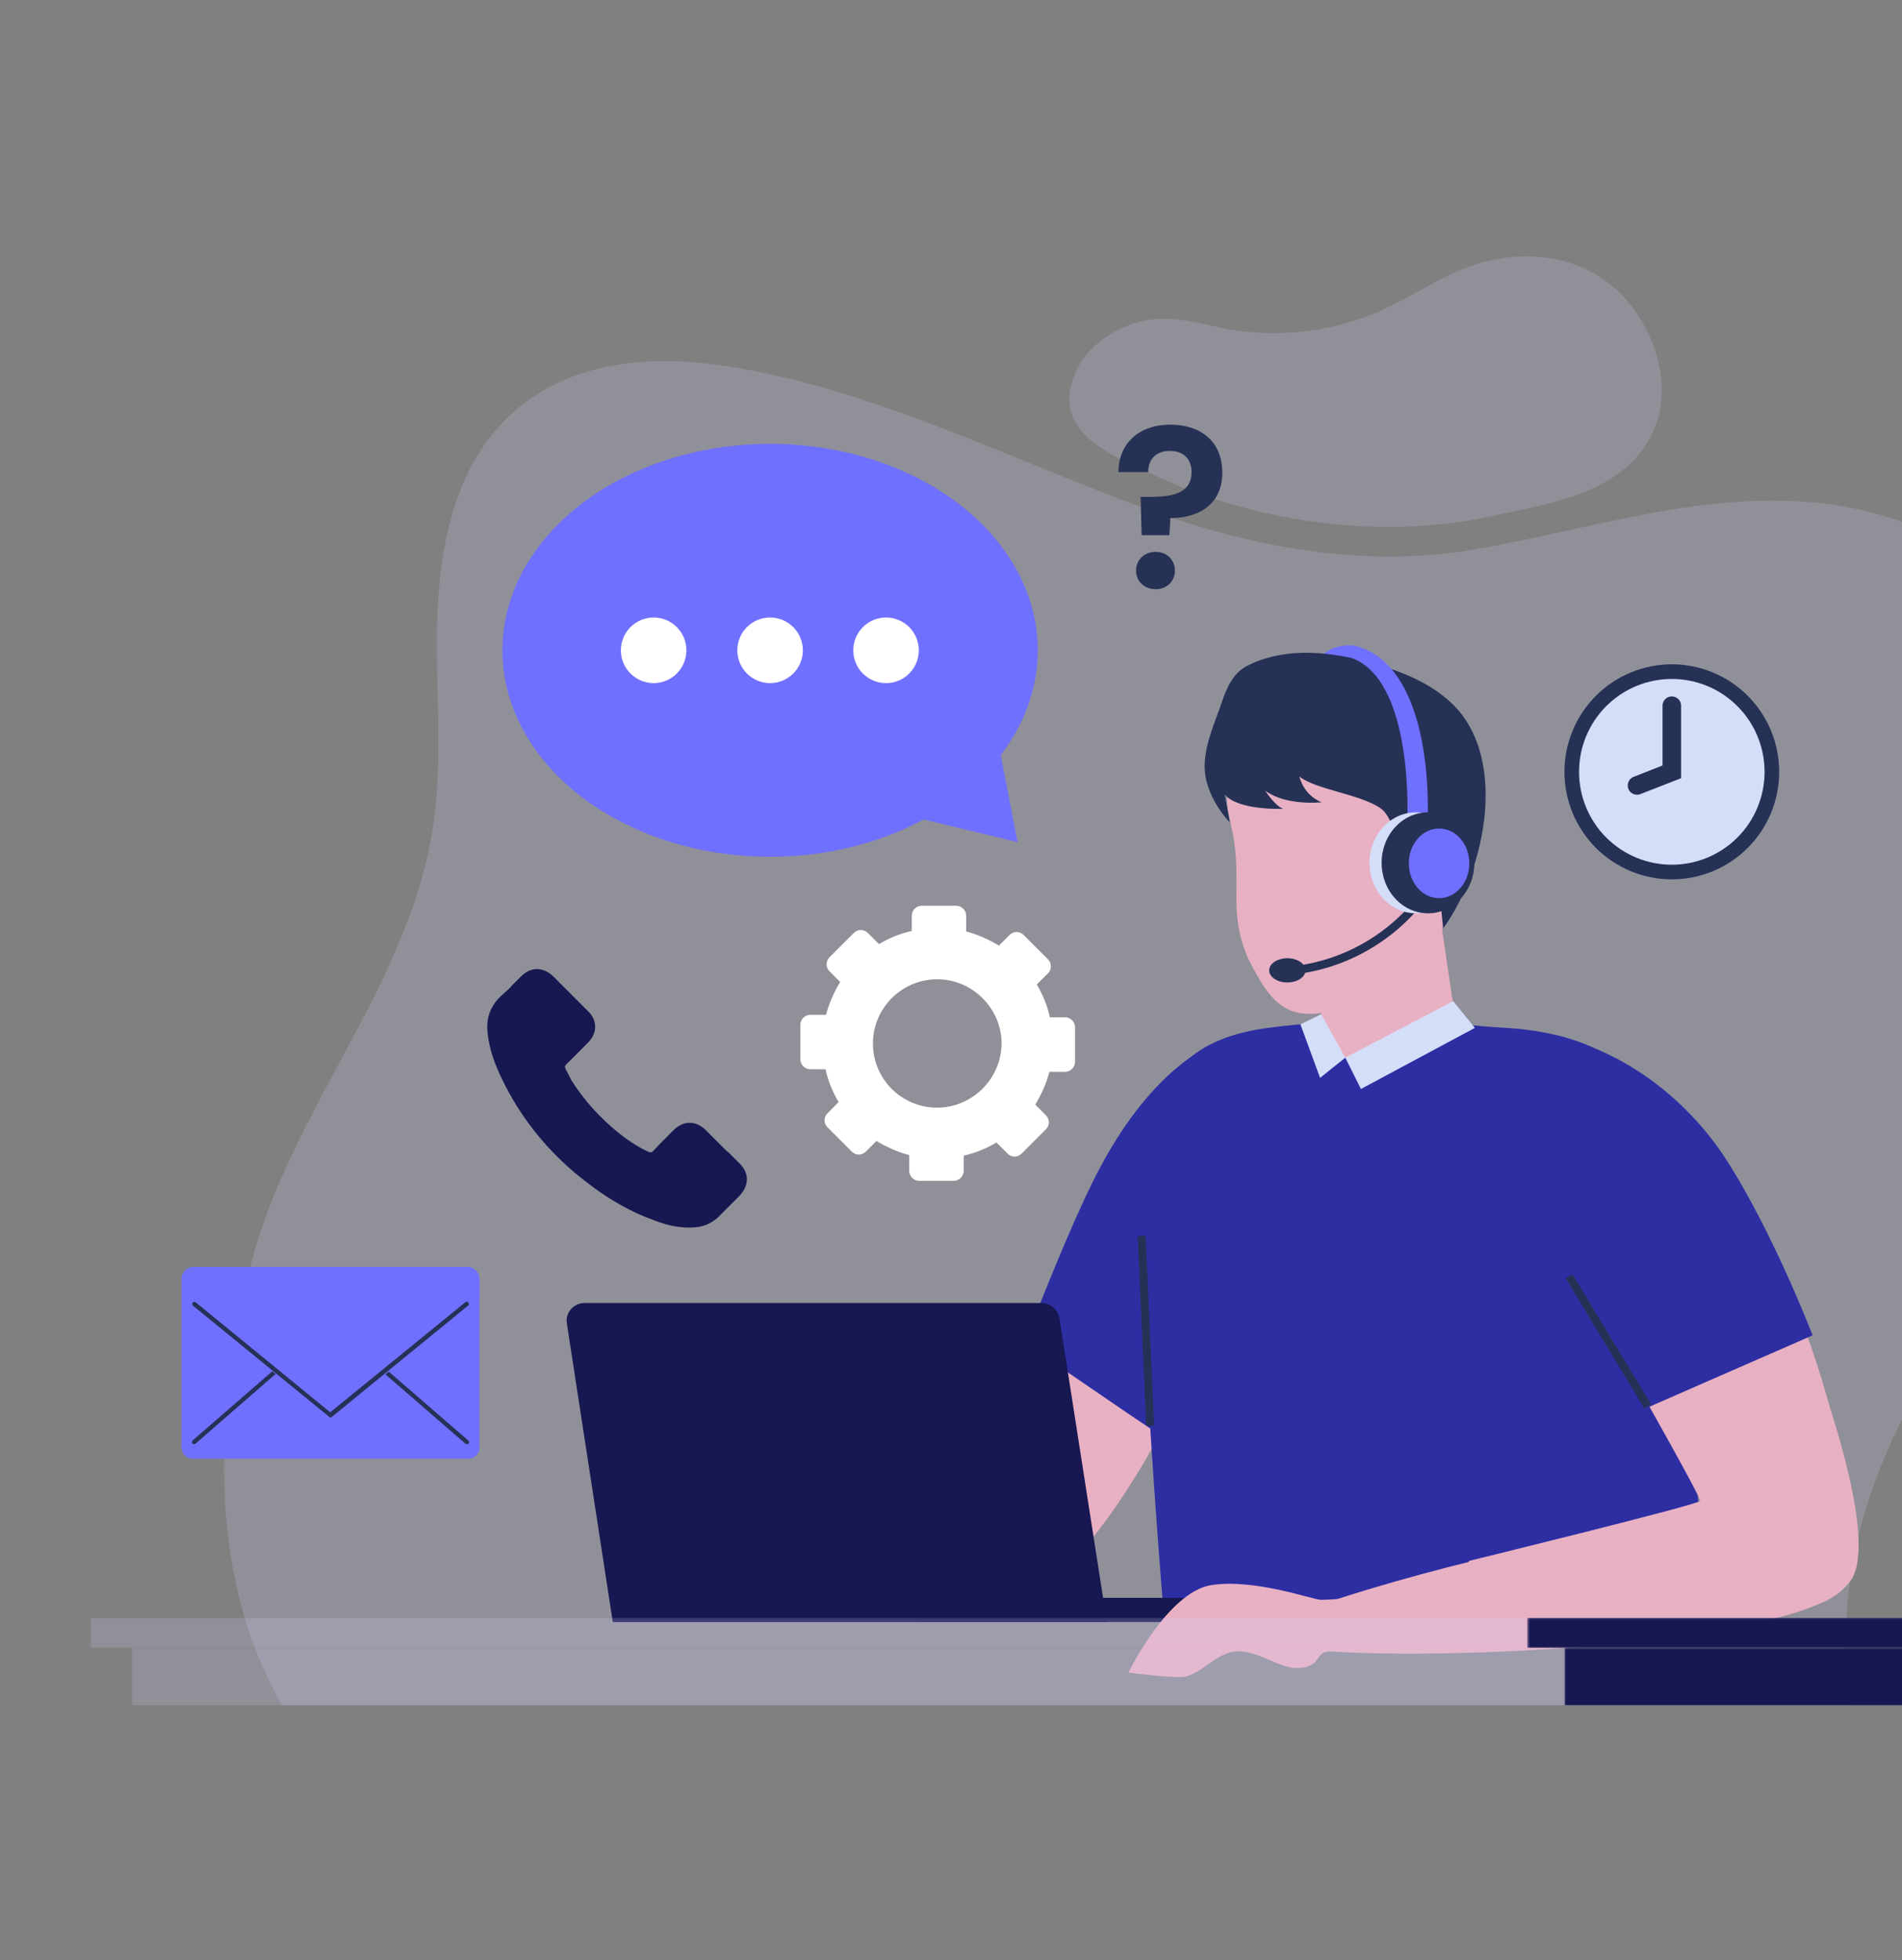 <svg width="524" height="540" viewBox="0 0 524 540" fill="none" xmlns="http://www.w3.org/2000/svg">
<rect x="0" y="0" width="524" height="540" fill="#808080" stroke="none"/>
<mask id="mask0_4931_117174" style="mask-type:luminance" maskUnits="userSpaceOnUse" x="61" y="98" width="530" height="373">
<path d="M61.215 98.836H590.221V470.103H61.215V98.836Z" fill="white"/>
</mask>
<g mask="url(#mask0_4931_117174)">
<path d="M67.436 445.721C68.27 448.503 69.103 451.285 70.214 453.928C72.297 459.35 74.799 464.636 77.715 469.78H509.105C508.967 464.355 508.687 459.072 508.548 453.928V453.648C508.548 451.008 508.548 448.365 508.687 445.721C510.077 419.858 519.52 396.772 533.27 374.525C553.41 341.982 580.633 310.974 587.3 272.175C596.742 216.55 575.215 157.312 516.603 141.46C479.381 131.307 441.882 145.354 405.494 151.472C375.631 156.477 345.076 150.775 317.023 140.625C311.881 138.817 306.743 136.87 301.605 134.785C267.577 121.434 233.825 105.581 198.132 100.576C172.577 96.959 148.966 101.965 134.659 120.879C131.047 125.605 128.13 131.029 125.909 137.566C125.494 138.678 125.075 139.79 124.798 140.902C122.02 150.221 120.909 159.675 120.494 169.271C119.799 188.462 122.158 208.208 119.383 227.12C117.02 243.391 111.048 258.27 103.966 272.733C91.603 297.762 75.909 321.54 68.965 348.796C67.021 356.584 65.353 364.649 64.104 372.855C60.492 397.053 60.492 422.501 67.436 445.721Z" fill="#D6D6FF" fill-opacity="0.2"/>
</g>
<path d="M347.992 141.179C368.686 145.907 390.494 146.604 411.049 142.152C426.325 138.816 446.047 136.173 454.52 120.74C460.911 109.197 457.298 94.596 449.659 84.584C440.355 72.206 425.214 68.451 410.354 71.79C397.992 74.569 388.408 82.776 376.744 87.085C364.52 91.675 351.185 92.926 338.408 90.702C332.297 89.59 326.187 87.643 320.077 87.781C310.074 88.059 299.66 94.038 295.909 103.495C289.799 119.209 306.327 125.465 317.714 130.751C327.159 135.2 337.436 138.677 347.992 141.179Z" fill="#D6D6FF" fill-opacity="0.2"/>
<path d="M293.407 280.239H289.241C288.546 277.041 287.297 273.982 285.629 271.201L288.688 268.142C289.798 267.03 289.798 265.36 288.688 264.248L282.02 257.573C280.91 256.46 279.242 256.46 278.131 257.573L275.215 260.493C272.436 258.823 269.381 257.434 266.188 256.599V252.29C266.188 250.758 264.935 249.508 263.409 249.508H253.964C252.435 249.508 251.185 250.758 251.185 252.29V256.46C247.992 257.157 244.937 258.407 242.158 260.077L239.103 257.018C237.993 255.906 236.325 255.906 235.214 257.018L228.547 263.69C227.436 264.806 227.436 266.472 228.547 267.584L231.464 270.504C229.796 273.286 228.409 276.345 227.575 279.546H223.27C221.741 279.546 220.492 280.797 220.492 282.324V291.782C220.492 293.313 221.741 294.563 223.27 294.563H227.436C228.132 297.761 229.381 300.82 231.048 303.601L227.993 306.66C226.879 307.772 226.879 309.442 227.993 310.554L234.657 317.23C235.768 318.342 237.436 318.342 238.546 317.23L241.463 314.309C244.241 315.979 247.296 317.368 250.49 318.203V322.513C250.49 324.044 251.742 325.294 253.268 325.294H262.714C264.243 325.294 265.492 324.044 265.492 322.513V318.342C268.686 317.649 271.741 316.395 274.519 314.728L277.574 317.787C278.685 318.899 280.353 318.899 281.463 317.787L288.131 311.112C289.241 310 289.241 308.33 288.131 307.218L285.214 304.298C286.882 301.516 288.269 298.457 289.103 295.26H293.407C294.936 295.26 296.186 294.006 296.186 292.478V283.021C296.186 281.493 294.936 280.239 293.407 280.239ZM258.13 305.133C248.407 305.133 240.491 297.206 240.491 287.472C240.491 277.319 249.103 269.115 259.382 269.811C268.132 270.366 275.353 277.599 275.907 286.36C276.464 296.51 268.271 305.133 258.13 305.133Z" fill="white"/>
<path d="M331.464 293.59C303.964 294.702 254.798 436.125 273.963 438.768C299.798 456.847 376.048 300.82 331.464 293.59Z" fill="#E8B1C3"/>
<path d="M333.546 288.027L333.269 322.794L332.715 391.351C332.715 391.351 332.158 392.186 331.186 393.852C330.909 394.271 330.629 394.687 330.352 395.106C329.518 396.495 328.408 398.303 327.159 400.389L311.603 389.958L282.297 369.935C289.798 350.466 297.714 331.555 303.268 321.263C317.851 294.007 333.546 288.027 333.546 288.027Z" fill="#2E2EA3"/>
<path d="M402.712 292.617L380.074 309.581L363.961 295.26V273.567L396.183 248.258L396.74 252.152L398.408 263.691L402.712 292.617Z" fill="#E8B1C3"/>
<path d="M397.3 256.183C388.55 273.705 368.133 282.324 364.105 283.578V278.988L394.103 252.289C394.103 252.289 395.214 252.15 396.882 252.15L397.3 256.183Z" fill="#E8B1C3"/>
<path d="M398.962 252.845C398.962 252.845 392.99 266.196 379.102 273.01C372.573 276.207 365.214 280.52 357.713 278.989C351.046 277.738 347.575 271.063 344.658 265.638C341.88 260.355 340.631 254.237 340.631 248.258C340.631 241.721 340.908 235.465 339.52 229.066C338.406 224.06 336.742 217.662 339.797 213.075C343.686 206.958 374.103 199.447 374.103 199.447L392.018 209.32L405.491 218.22L398.962 252.845Z" fill="#E8B1C3"/>
<path d="M373.546 177.893C373.546 177.893 367.435 176.781 363.547 181.229C359.796 185.542 371.186 184.846 371.324 184.569C371.463 184.288 373.546 177.893 373.546 177.893Z" fill="#7070FF"/>
<path d="M357.99 213.908C357.99 213.908 358.962 218.914 364.103 221C364.103 221 354.381 222.112 348.547 217.802C348.547 217.802 351.326 222.112 353.547 222.808C353.547 222.808 341.323 223.362 337.434 218.914L338.825 226.563C338.825 226.563 331.742 219.468 331.881 210.849C332.019 204.728 334.659 199.168 336.6 193.466C337.853 189.711 339.659 185.54 343.268 183.593C352.99 178.445 364.796 179.28 375.213 181.923C383.407 184.009 392.018 186.929 398.547 192.493C416.186 207.094 409.38 239.634 397.575 255.763C397.575 255.763 396.046 240.884 395.907 236.297C395.63 231.707 391.603 230.595 391.603 232.681C391.603 234.766 391.323 245.613 389.102 245.474C386.742 245.336 385.908 226.563 380.351 222.669C374.798 218.775 362.436 217.522 357.99 213.908Z" fill="#263156"/>
<path d="M471.183 446.974H320.766C317.015 399.972 311.877 326.825 316.043 311.666C320.766 294.286 330.073 287.052 344.376 283.994C348.684 283.02 358.822 282.047 364.101 281.631C368.544 305.548 401.462 282.047 401.462 282.047C401.462 282.047 409.378 282.881 415.073 283.159C428.405 283.994 451.323 288.306 456.046 308.191C458.267 317.787 460.907 342.816 463.682 371.046C465.212 387.036 466.879 404.004 468.544 419.995C469.377 429.729 470.211 438.767 471.183 446.974Z" fill="#2E2EA3"/>
<path d="M363.961 279.406L370.629 291.365L363.684 296.925L358.27 282.185" fill="#D4DEF9"/>
<path d="M370.629 291.366L400.353 275.791L406.325 283.159L374.936 299.988L370.629 291.366Z" fill="#D4DEF9"/>
<path d="M436.88 299.431C418.407 320.012 485.769 453.647 501.048 441.689C532.018 435.571 472.991 272.314 436.88 299.431Z" fill="#E8B1C3"/>
<path d="M497.016 367.568C497.016 367.568 519.239 423.332 509.655 435.709C500.075 448.087 408.545 455.178 408.545 455.178L404.656 430.007C404.656 430.007 468.267 414.432 468.406 413.459C468.544 412.485 452.988 384.952 452.988 384.952L497.016 367.568Z" fill="#E8B1C3"/>
<path d="M511.463 429.452C511.463 433.9 508.685 437.794 504.796 440.018C474.936 457.262 342.714 459.348 346.465 450.171C346.323 443.08 511.882 396.355 511.463 429.452Z" fill="#E8B1C3"/>
<path d="M452.017 388.567C442.575 371.323 430.77 348.656 427.715 337.533C427.715 337.533 407.017 295.12 422.435 288.026C424.518 287.052 428.825 285.524 430.908 286.079C446.602 289.834 462.992 301.238 474.102 317.229C481.465 327.937 491.326 347.406 499.381 367.848L452.017 388.567Z" fill="#2E2EA3"/>
<path d="M359.1 446.832H253.129V440.16H352.575C356.187 440.16 359.1 443.08 359.1 446.832Z" fill="#171752"/>
<path d="M168.822 446.833H304.933L291.878 363.12C291.46 360.758 289.377 358.949 287.017 358.949H161.044C157.989 358.949 155.629 361.731 156.182 364.651L168.822 446.833Z" fill="#171752"/>
<path d="M310.906 460.742C311.186 460.045 321.739 438.768 333.545 436.683C345.492 434.736 361.74 440.715 363.961 440.715C366.186 440.715 371.185 440.299 371.185 440.299L374.656 454.343C374.656 454.343 365.352 454.205 363.961 455.733C362.574 457.264 362.158 459.488 357.159 459.488C352.156 459.488 347.156 454.901 341.046 454.901C334.936 454.901 330.628 461.992 325.213 461.992C319.933 461.992 310.906 460.742 310.906 460.742Z" fill="#E8B1C3"/>
<path d="M393.268 226.423L387.714 226.284C388.13 214.187 386.742 186.376 372.297 181.229L373.408 177.893C395.354 183.733 393.409 224.476 393.268 226.423Z" fill="#7070FF"/>
<path d="M391.883 247.004C391.883 247.004 380.354 264.526 356.328 267.308" stroke="#263156" stroke-width="2.285" stroke-miterlimit="10"/>
<path d="M359.656 267.307C359.656 267.528 359.623 267.742 359.56 267.957C359.494 268.175 359.402 268.383 359.277 268.584C359.148 268.788 358.996 268.98 358.812 269.161C358.631 269.343 358.423 269.511 358.192 269.666C357.958 269.821 357.708 269.96 357.434 270.082C357.161 270.204 356.874 270.306 356.571 270.392C356.264 270.475 355.954 270.537 355.631 270.58C355.308 270.623 354.985 270.646 354.656 270.646C354.326 270.646 354.003 270.623 353.68 270.58C353.357 270.537 353.044 270.475 352.741 270.392C352.438 270.306 352.151 270.204 351.878 270.082C351.604 269.96 351.354 269.821 351.12 269.666C350.889 269.511 350.681 269.343 350.5 269.161C350.315 268.98 350.16 268.788 350.035 268.584C349.91 268.383 349.814 268.175 349.752 267.957C349.689 267.742 349.656 267.528 349.656 267.307C349.656 267.089 349.689 266.871 349.752 266.657C349.814 266.442 349.91 266.231 350.035 266.03C350.16 265.828 350.315 265.634 350.5 265.452C350.681 265.271 350.889 265.103 351.12 264.947C351.354 264.792 351.604 264.654 351.878 264.532C352.151 264.41 352.438 264.307 352.741 264.225C353.044 264.139 353.357 264.076 353.68 264.033C354.003 263.991 354.326 263.971 354.656 263.971C354.985 263.971 355.308 263.991 355.631 264.033C355.954 264.076 356.264 264.139 356.571 264.225C356.874 264.307 357.161 264.41 357.434 264.532C357.708 264.654 357.958 264.792 358.192 264.947C358.423 265.103 358.631 265.271 358.812 265.452C358.996 265.634 359.148 265.828 359.277 266.03C359.402 266.231 359.494 266.442 359.56 266.657C359.623 266.871 359.656 267.089 359.656 267.307Z" fill="#263156"/>
<path d="M402.852 237.687C402.852 238.601 402.77 239.505 402.608 240.399C402.443 241.293 402.2 242.164 401.88 243.009C401.56 243.851 401.165 244.652 400.7 245.411C400.232 246.17 399.705 246.873 399.111 247.52C398.518 248.163 397.872 248.741 397.174 249.249C396.475 249.757 395.74 250.183 394.965 250.533C394.191 250.883 393.39 251.146 392.569 251.325C391.745 251.503 390.915 251.592 390.074 251.592C389.237 251.592 388.404 251.503 387.583 251.325C386.759 251.146 385.961 250.883 385.184 250.533C384.409 250.183 383.674 249.757 382.975 249.249C382.277 248.741 381.634 248.163 381.041 247.52C380.448 246.873 379.917 246.17 379.449 245.411C378.984 244.652 378.592 243.851 378.269 243.009C377.949 242.164 377.706 241.293 377.544 240.399C377.379 239.505 377.297 238.601 377.297 237.687C377.297 236.773 377.379 235.868 377.544 234.974C377.706 234.077 377.949 233.209 378.269 232.364C378.592 231.523 378.984 230.721 379.449 229.962C379.917 229.203 380.448 228.5 381.041 227.853C381.634 227.206 382.277 226.632 382.975 226.124C383.674 225.616 384.409 225.187 385.184 224.84C385.961 224.491 386.759 224.227 387.583 224.049C388.404 223.87 389.237 223.781 390.074 223.781C390.915 223.781 391.745 223.87 392.569 224.049C393.39 224.227 394.191 224.491 394.965 224.837C395.74 225.187 396.475 225.616 397.174 226.124C397.872 226.632 398.518 227.206 399.111 227.853C399.705 228.5 400.232 229.203 400.7 229.962C401.165 230.721 401.56 231.523 401.88 232.364C402.2 233.209 402.443 234.077 402.608 234.974C402.77 235.868 402.852 236.773 402.852 237.687Z" fill="#D4DEF9"/>
<path d="M406.187 237.687C406.187 238.601 406.105 239.505 405.94 240.399C405.775 241.293 405.535 242.164 405.212 243.009C404.892 243.851 404.5 244.652 404.032 245.411C403.567 246.17 403.037 246.873 402.443 247.52C401.85 248.163 401.204 248.741 400.509 249.249C399.81 249.757 399.072 250.183 398.297 250.533C397.523 250.883 396.725 251.146 395.901 251.325C395.077 251.503 394.247 251.592 393.41 251.592C392.569 251.592 391.739 251.503 390.915 251.325C390.091 251.146 389.293 250.883 388.519 250.533C387.744 250.183 387.006 249.757 386.311 249.249C385.612 248.741 384.966 248.163 384.373 247.52C383.78 246.873 383.249 246.17 382.784 245.411C382.316 244.652 381.924 243.851 381.604 243.009C381.281 242.164 381.041 241.293 380.876 240.399C380.711 239.505 380.629 238.601 380.629 237.687C380.629 236.773 380.711 235.868 380.876 234.974C381.041 234.077 381.281 233.209 381.604 232.364C381.924 231.523 382.316 230.721 382.784 229.962C383.249 229.203 383.78 228.5 384.373 227.853C384.966 227.206 385.612 226.632 386.311 226.124C387.006 225.616 387.744 225.187 388.519 224.84C389.293 224.491 390.091 224.227 390.915 224.049C391.739 223.87 392.569 223.781 393.41 223.781C394.247 223.781 395.077 223.87 395.901 224.049C396.725 224.227 397.523 224.491 398.297 224.837C399.072 225.187 399.81 225.616 400.509 226.124C401.204 226.632 401.85 227.206 402.443 227.853C403.037 228.5 403.567 229.203 404.032 229.962C404.5 230.721 404.892 231.523 405.212 232.364C405.535 233.209 405.775 234.077 405.94 234.974C406.105 235.868 406.187 236.773 406.187 237.687Z" fill="#263156"/>
<path d="M404.795 237.826C404.795 238.457 404.743 239.08 404.637 239.697C404.529 240.318 404.37 240.915 404.163 241.499C403.952 242.08 403.695 242.634 403.391 243.159C403.088 243.68 402.742 244.165 402.357 244.611C401.968 245.056 401.549 245.455 401.091 245.805C400.636 246.155 400.158 246.449 399.651 246.693C399.147 246.934 398.626 247.115 398.089 247.237C397.551 247.359 397.011 247.422 396.464 247.422C395.917 247.422 395.373 247.359 394.836 247.237C394.302 247.115 393.778 246.934 393.274 246.69C392.769 246.449 392.288 246.155 391.833 245.805C391.379 245.455 390.957 245.056 390.571 244.611C390.182 244.165 389.839 243.68 389.533 243.159C389.23 242.634 388.973 242.08 388.765 241.499C388.554 240.915 388.396 240.318 388.29 239.697C388.182 239.08 388.129 238.457 388.129 237.826C388.129 237.196 388.182 236.572 388.29 235.955C388.396 235.338 388.554 234.738 388.765 234.154C388.973 233.573 389.23 233.018 389.533 232.497C389.839 231.972 390.182 231.487 390.571 231.042C390.957 230.596 391.379 230.197 391.833 229.847C392.288 229.498 392.769 229.204 393.274 228.963C393.778 228.722 394.302 228.537 394.836 228.415C395.373 228.293 395.917 228.23 396.464 228.23C397.011 228.23 397.551 228.293 398.089 228.415C398.626 228.537 399.147 228.722 399.651 228.963C400.158 229.204 400.636 229.498 401.091 229.847C401.549 230.197 401.968 230.596 402.357 231.042C402.742 231.487 403.088 231.972 403.391 232.497C403.695 233.018 403.952 233.573 404.163 234.154C404.37 234.738 404.529 235.338 404.637 235.955C404.743 236.572 404.795 237.196 404.795 237.826Z" fill="#7070FF"/>
<path d="M274.517 202.229C274.794 203.202 280.35 231.986 280.35 231.986L250.906 224.895L274.517 202.229Z" fill="#7070FF"/>
<path d="M285.907 179.143C285.907 180.073 285.878 181.004 285.818 181.935C285.759 182.865 285.67 183.792 285.551 184.72C285.433 185.644 285.284 186.567 285.106 187.488C284.932 188.409 284.724 189.326 284.49 190.24C284.253 191.151 283.989 192.062 283.696 192.963C283.403 193.867 283.08 194.764 282.73 195.655C282.381 196.543 282.002 197.427 281.596 198.305C281.188 199.179 280.753 200.047 280.291 200.908C279.83 201.77 279.342 202.621 278.825 203.462C278.311 204.304 277.767 205.132 277.197 205.954C276.63 206.775 276.033 207.584 275.414 208.382C274.794 209.181 274.148 209.966 273.476 210.742C272.807 211.517 272.111 212.276 271.393 213.025C270.674 213.771 269.933 214.507 269.165 215.226C268.4 215.946 267.613 216.648 266.802 217.338C265.991 218.028 265.157 218.701 264.307 219.361C263.453 220.018 262.577 220.661 261.684 221.285C260.79 221.912 259.874 222.519 258.941 223.109C258.009 223.7 257.06 224.271 256.091 224.825C255.118 225.38 254.133 225.918 253.131 226.432C252.126 226.95 251.108 227.449 250.073 227.927C249.035 228.406 247.986 228.864 246.922 229.303C245.857 229.742 244.78 230.161 243.689 230.557C242.598 230.956 241.494 231.333 240.38 231.689C239.263 232.045 238.139 232.382 237.002 232.695C235.865 233.009 234.721 233.299 233.564 233.57C232.411 233.84 231.247 234.088 230.077 234.316C228.904 234.54 227.728 234.745 226.544 234.926C225.361 235.108 224.171 235.266 222.978 235.405C221.785 235.54 220.586 235.655 219.386 235.744C218.183 235.837 216.98 235.906 215.774 235.949C214.571 235.995 213.365 236.018 212.155 236.018C210.949 236.018 209.743 235.995 208.536 235.949C207.333 235.906 206.127 235.837 204.928 235.744C203.728 235.655 202.528 235.54 201.335 235.405C200.142 235.266 198.952 235.108 197.769 234.926C196.586 234.745 195.406 234.54 194.236 234.316C193.066 234.088 191.903 233.84 190.749 233.57C189.592 233.299 188.446 233.009 187.312 232.695C186.175 232.382 185.048 232.045 183.934 231.689C182.82 231.333 181.716 230.956 180.625 230.557C179.534 230.161 178.456 229.742 177.392 229.303C176.327 228.864 175.276 228.406 174.241 227.927C173.206 227.449 172.188 226.95 171.182 226.432C170.181 225.918 169.192 225.38 168.223 224.825C167.254 224.271 166.301 223.7 165.369 223.109C164.436 222.519 163.523 221.912 162.63 221.285C161.734 220.661 160.86 220.018 160.007 219.361C159.153 218.701 158.322 218.028 157.512 217.338C156.701 216.648 155.913 215.946 155.145 215.226C154.381 214.507 153.639 213.771 152.921 213.025C152.199 212.276 151.507 211.517 150.835 210.742C150.165 209.966 149.519 209.181 148.9 208.382C148.277 207.584 147.684 206.775 147.114 205.954C146.547 205.132 146.003 204.304 145.486 203.462C144.971 202.621 144.48 201.77 144.019 200.908C143.557 200.047 143.122 199.179 142.717 198.305C142.312 197.427 141.933 196.543 141.583 195.655C141.231 194.764 140.911 193.867 140.618 192.963C140.324 192.062 140.057 191.151 139.823 190.24C139.586 189.326 139.382 188.409 139.204 187.488C139.026 186.567 138.881 185.644 138.762 184.72C138.644 183.792 138.555 182.865 138.495 181.935C138.436 181.004 138.406 180.073 138.406 179.143C138.406 178.212 138.436 177.282 138.495 176.351C138.555 175.424 138.644 174.494 138.762 173.57C138.881 172.642 139.026 171.718 139.204 170.798C139.382 169.877 139.586 168.96 139.823 168.049C140.057 167.135 140.324 166.228 140.618 165.323C140.911 164.423 141.231 163.525 141.583 162.634C141.933 161.743 142.312 160.859 142.717 159.984C143.122 159.107 143.557 158.239 144.019 157.377C144.48 156.52 144.971 155.668 145.486 154.827C146.003 153.985 146.547 153.154 147.114 152.332C147.684 151.51 148.277 150.702 148.9 149.903C149.519 149.105 150.165 148.32 150.835 147.544C151.507 146.772 152.199 146.01 152.921 145.264C153.639 144.515 154.381 143.782 155.145 143.063C155.913 142.344 156.701 141.637 157.512 140.948C158.322 140.258 159.153 139.585 160.007 138.925C160.86 138.268 161.734 137.628 162.63 137.001C163.523 136.378 164.436 135.767 165.369 135.18C166.301 134.589 167.254 134.015 168.223 133.461C169.192 132.906 170.181 132.372 171.182 131.853C172.188 131.335 173.206 130.837 174.241 130.359C175.276 129.88 176.327 129.422 177.392 128.983C178.456 128.544 179.534 128.128 180.625 127.729C181.716 127.329 182.82 126.953 183.934 126.597C185.048 126.241 186.175 125.907 187.312 125.594C188.446 125.28 189.592 124.987 190.749 124.716C191.903 124.445 193.066 124.198 194.236 123.974C195.406 123.746 196.586 123.541 197.769 123.36C198.952 123.178 200.142 123.02 201.335 122.885C202.528 122.746 203.728 122.634 204.928 122.541C206.127 122.449 207.333 122.383 208.536 122.337C209.743 122.291 210.949 122.268 212.155 122.268C213.365 122.268 214.571 122.291 215.774 122.337C216.98 122.383 218.183 122.449 219.386 122.541C220.586 122.634 221.785 122.746 222.978 122.885C224.171 123.02 225.361 123.178 226.544 123.36C227.728 123.541 228.904 123.746 230.077 123.974C231.247 124.198 232.411 124.445 233.564 124.716C234.721 124.987 235.865 125.28 237.002 125.594C238.139 125.907 239.263 126.241 240.38 126.597C241.494 126.953 242.598 127.329 243.689 127.729C244.78 128.128 245.857 128.544 246.922 128.983C247.986 129.422 249.035 129.88 250.073 130.359C251.108 130.837 252.126 131.335 253.131 131.853C254.133 132.372 255.118 132.906 256.091 133.461C257.06 134.015 258.009 134.589 258.941 135.18C259.874 135.767 260.79 136.378 261.684 137.001C262.577 137.628 263.453 138.268 264.307 138.925C265.157 139.585 265.991 140.258 266.802 140.948C267.613 141.637 268.4 142.344 269.165 143.063C269.933 143.782 270.674 144.515 271.393 145.264C272.111 146.01 272.807 146.772 273.476 147.544C274.148 148.32 274.794 149.105 275.414 149.903C276.033 150.702 276.63 151.51 277.197 152.332C277.767 153.154 278.311 153.985 278.825 154.827C279.342 155.668 279.83 156.52 280.291 157.377C280.753 158.239 281.188 159.107 281.596 159.984C282.002 160.859 282.381 161.743 282.73 162.634C283.08 163.525 283.403 164.423 283.696 165.323C283.989 166.228 284.253 167.135 284.49 168.049C284.724 168.96 284.932 169.877 285.106 170.798C285.284 171.718 285.433 172.642 285.551 173.57C285.67 174.494 285.759 175.424 285.818 176.351C285.878 177.282 285.907 178.212 285.907 179.143Z" fill="#7070FF"/>
<path d="M189.104 179.144C189.104 179.738 189.045 180.325 188.93 180.909C188.814 181.49 188.643 182.054 188.415 182.602C188.188 183.153 187.911 183.671 187.582 184.166C187.252 184.661 186.88 185.116 186.458 185.535C186.039 185.954 185.584 186.331 185.09 186.661C184.599 186.991 184.078 187.268 183.531 187.495C182.984 187.723 182.417 187.895 181.837 188.01C181.257 188.126 180.667 188.182 180.077 188.182C179.484 188.182 178.897 188.126 178.314 188.01C177.734 187.895 177.167 187.723 176.62 187.495C176.073 187.268 175.552 186.991 175.061 186.661C174.567 186.331 174.112 185.954 173.693 185.535C173.272 185.116 172.899 184.661 172.57 184.166C172.24 183.671 171.963 183.153 171.736 182.602C171.508 182.054 171.337 181.49 171.222 180.909C171.106 180.325 171.047 179.738 171.047 179.144C171.047 178.55 171.106 177.962 171.222 177.382C171.337 176.797 171.508 176.233 171.736 175.685C171.963 175.138 172.24 174.616 172.57 174.121C172.899 173.63 173.272 173.171 173.693 172.752C174.112 172.333 174.567 171.957 175.061 171.63C175.552 171.3 176.073 171.02 176.62 170.792C177.167 170.567 177.734 170.396 178.314 170.28C178.897 170.162 179.484 170.105 180.077 170.105C180.667 170.105 181.257 170.162 181.837 170.28C182.417 170.396 182.984 170.567 183.531 170.792C184.078 171.02 184.599 171.3 185.09 171.63C185.584 171.957 186.039 172.333 186.458 172.752C186.88 173.171 187.252 173.63 187.582 174.121C187.911 174.616 188.188 175.138 188.415 175.685C188.643 176.233 188.814 176.797 188.93 177.382C189.045 177.962 189.104 178.55 189.104 179.144Z" fill="white"/>
<path d="M221.186 179.144C221.186 179.738 221.127 180.325 221.012 180.909C220.896 181.49 220.725 182.054 220.497 182.602C220.27 183.153 219.993 183.671 219.664 184.166C219.334 184.661 218.958 185.116 218.54 185.535C218.121 185.954 217.666 186.331 217.172 186.661C216.681 186.991 216.16 187.268 215.613 187.495C215.063 187.723 214.499 187.895 213.919 188.01C213.336 188.126 212.749 188.182 212.156 188.182C211.563 188.182 210.976 188.126 210.396 188.01C209.816 187.895 209.249 187.723 208.702 187.495C208.155 187.268 207.634 186.991 207.14 186.661C206.649 186.331 206.194 185.954 205.772 185.535C205.354 185.116 204.981 184.661 204.652 184.166C204.322 183.671 204.042 183.153 203.818 182.602C203.59 182.054 203.419 181.49 203.304 180.909C203.188 180.325 203.129 179.738 203.129 179.144C203.129 178.55 203.188 177.962 203.304 177.382C203.419 176.797 203.59 176.233 203.818 175.685C204.042 175.138 204.322 174.616 204.652 174.121C204.981 173.63 205.354 173.171 205.772 172.752C206.194 172.333 206.649 171.957 207.14 171.63C207.634 171.3 208.155 171.02 208.702 170.792C209.249 170.567 209.816 170.396 210.396 170.28C210.976 170.162 211.563 170.105 212.156 170.105C212.749 170.105 213.336 170.162 213.919 170.28C214.499 170.396 215.063 170.567 215.613 170.792C216.16 171.02 216.681 171.3 217.172 171.63C217.666 171.957 218.121 172.333 218.54 172.752C218.958 173.171 219.334 173.63 219.664 174.121C219.993 174.616 220.27 175.138 220.497 175.685C220.725 176.233 220.896 176.797 221.012 177.382C221.127 177.962 221.186 178.55 221.186 179.144Z" fill="white"/>
<path d="M253.128 179.144C253.128 179.738 253.072 180.325 252.957 180.909C252.838 181.49 252.67 182.054 252.443 182.602C252.215 183.153 251.935 183.671 251.609 184.166C251.279 184.661 250.904 185.116 250.485 185.535C250.067 185.954 249.608 186.331 249.117 186.661C248.623 186.991 248.102 187.268 247.555 187.495C247.008 187.723 246.445 187.895 245.861 188.01C245.281 188.126 244.694 188.182 244.101 188.182C243.508 188.182 242.921 188.126 242.341 188.01C241.758 187.895 241.194 187.723 240.647 187.495C240.1 187.268 239.58 186.991 239.085 186.661C238.594 186.331 238.136 185.954 237.717 185.535C237.299 185.116 236.923 184.661 236.594 184.166C236.264 183.671 235.987 183.153 235.76 182.602C235.532 182.054 235.361 181.49 235.246 180.909C235.13 180.325 235.074 179.738 235.074 179.144C235.074 178.55 235.13 177.962 235.246 177.382C235.361 176.797 235.532 176.233 235.76 175.685C235.987 175.138 236.264 174.616 236.594 174.121C236.923 173.63 237.299 173.171 237.717 172.752C238.136 172.333 238.594 171.957 239.085 171.63C239.58 171.3 240.1 171.02 240.647 170.792C241.194 170.567 241.758 170.396 242.341 170.28C242.921 170.162 243.508 170.105 244.101 170.105C244.694 170.105 245.281 170.162 245.861 170.28C246.445 170.396 247.008 170.567 247.555 170.792C248.102 171.02 248.623 171.3 249.117 171.63C249.608 171.957 250.067 172.333 250.485 172.752C250.904 173.171 251.279 173.63 251.609 174.121C251.935 174.616 252.215 175.138 252.443 175.685C252.67 176.233 252.838 176.797 252.957 177.382C253.072 177.962 253.128 178.55 253.128 179.144Z" fill="white"/>
<mask id="mask1_4931_117174" style="mask-type:luminance" maskUnits="userSpaceOnUse" x="24" y="445" width="585" height="10">
<path d="M24.938 445.184H608.996V454.476H24.938V445.184Z" fill="white"/>
</mask>
<g mask="url(#mask1_4931_117174)">
<path d="M24.938 445.721H609.105V453.927H24.938V445.721Z" fill="#D6D6FF" fill-opacity="0.2"/>
</g>
<mask id="mask2_4931_117174" style="mask-type:luminance" maskUnits="userSpaceOnUse" x="35" y="453" width="561" height="18">
<path d="M35.902 453.631H595.282V470.103H35.902V453.631Z" fill="white"/>
</mask>
<g mask="url(#mask2_4931_117174)">
<path d="M36.324 453.928H595.213V469.78H36.324V453.928Z" fill="#D6D6FF" fill-opacity="0.2"/>
</g>
<mask id="mask3_4931_117174" style="mask-type:luminance" maskUnits="userSpaceOnUse" x="430" y="453" width="166" height="18">
<path d="M430.758 453.631H595.281V470.103H430.758V453.631Z" fill="white"/>
</mask>
<g mask="url(#mask3_4931_117174)">
<path d="M431.047 453.928H595.214V469.78H431.047V453.928Z" fill="#171752"/>
</g>
<mask id="mask4_4931_117174" style="mask-type:luminance" maskUnits="userSpaceOnUse" x="420" y="445" width="189" height="10">
<path d="M420.633 445.184H608.991V454.476H420.633V445.184Z" fill="white"/>
</mask>
<g mask="url(#mask4_4931_117174)">
<path d="M420.766 445.723H609.098V453.929H420.766V445.723Z" fill="#171752"/>
</g>
<path d="M490.168 212.622C490.168 213.592 490.119 214.559 490.023 215.523C489.931 216.49 489.789 217.45 489.598 218.4C489.41 219.351 489.173 220.291 488.893 221.218C488.613 222.149 488.287 223.06 487.914 223.957C487.545 224.851 487.13 225.729 486.675 226.584C486.217 227.438 485.719 228.27 485.182 229.078C484.645 229.884 484.068 230.662 483.452 231.411C482.839 232.16 482.186 232.88 481.504 233.566C480.818 234.252 480.1 234.903 479.352 235.516C478.604 236.133 477.826 236.711 477.018 237.249C476.214 237.787 475.384 238.285 474.53 238.744C473.677 239.202 472.8 239.615 471.903 239.988C471.01 240.357 470.097 240.684 469.171 240.964C468.245 241.248 467.306 241.482 466.357 241.67C465.404 241.862 464.449 242.004 463.483 242.099C462.52 242.192 461.552 242.241 460.583 242.241C459.614 242.241 458.648 242.192 457.686 242.099C456.72 242.004 455.764 241.862 454.812 241.67C453.863 241.482 452.923 241.248 451.997 240.964C451.068 240.684 450.158 240.357 449.262 239.988C448.369 239.615 447.492 239.202 446.638 238.744C445.785 238.285 444.954 237.787 444.147 237.249C443.343 236.711 442.565 236.133 441.817 235.516C441.068 234.903 440.35 234.252 439.665 233.566C438.979 232.88 438.33 232.16 437.717 231.411C437.1 230.662 436.524 229.884 435.986 229.078C435.449 228.27 434.952 227.438 434.493 226.584C434.035 225.729 433.623 224.851 433.251 223.957C432.882 223.06 432.556 222.149 432.275 221.218C431.992 220.291 431.758 219.351 431.57 218.4C431.379 217.45 431.237 216.49 431.142 215.523C431.049 214.559 431 213.592 431 212.622C431 211.652 431.049 210.682 431.142 209.718C431.237 208.752 431.379 207.795 431.57 206.841C431.758 205.891 431.992 204.95 432.275 204.023C432.556 203.096 432.882 202.182 433.251 201.287C433.623 200.39 434.039 199.515 434.493 198.658C434.952 197.803 435.449 196.971 435.986 196.166C436.524 195.358 437.1 194.579 437.717 193.83C438.33 193.081 438.979 192.362 439.665 191.678C440.35 190.992 441.068 190.339 441.817 189.725C442.565 189.108 443.343 188.534 444.147 187.993C444.954 187.455 445.785 186.956 446.638 186.498C447.492 186.042 448.369 185.627 449.262 185.257C450.158 184.884 451.068 184.558 451.997 184.277C452.923 183.997 453.863 183.759 454.812 183.571C455.764 183.383 456.72 183.238 457.686 183.145C458.648 183.049 459.614 183 460.583 183C461.552 183 462.52 183.049 463.483 183.145C464.449 183.238 465.404 183.383 466.357 183.571C467.306 183.759 468.245 183.997 469.171 184.277C470.097 184.558 471.01 184.884 471.903 185.257C472.8 185.627 473.677 186.042 474.53 186.498C475.384 186.956 476.214 187.455 477.018 187.993C477.826 188.534 478.604 189.108 479.352 189.725C480.1 190.339 480.818 190.992 481.504 191.678C482.186 192.362 482.839 193.081 483.452 193.83C484.068 194.579 484.645 195.358 485.182 196.166C485.719 196.971 486.217 197.803 486.675 198.658C487.13 199.515 487.545 200.39 487.914 201.287C488.287 202.182 488.613 203.096 488.893 204.023C489.173 204.95 489.41 205.891 489.598 206.841C489.789 207.795 489.931 208.752 490.023 209.718C490.119 210.682 490.168 211.652 490.168 212.622Z" fill="#263156"/>
<path d="M486.141 212.622C486.141 213.46 486.098 214.295 486.016 215.13C485.933 215.961 485.811 216.789 485.65 217.611C485.485 218.433 485.281 219.248 485.04 220.05C484.796 220.852 484.513 221.637 484.193 222.412C483.874 223.188 483.518 223.943 483.122 224.683C482.727 225.422 482.298 226.138 481.834 226.837C481.369 227.534 480.871 228.207 480.337 228.854C479.807 229.5 479.246 230.121 478.653 230.715C478.063 231.305 477.444 231.87 476.798 232.401C476.148 232.932 475.479 233.43 474.781 233.896C474.085 234.361 473.37 234.79 472.632 235.186C471.894 235.582 471.136 235.938 470.364 236.262C469.59 236.582 468.802 236.862 468.001 237.106C467.2 237.351 466.39 237.552 465.569 237.717C464.748 237.878 463.921 238.004 463.087 238.083C462.257 238.166 461.42 238.208 460.583 238.208C459.745 238.208 458.912 238.166 458.078 238.083C457.247 238.004 456.42 237.878 455.599 237.717C454.779 237.552 453.968 237.351 453.164 237.106C452.363 236.862 451.579 236.582 450.804 236.262C450.03 235.938 449.275 235.582 448.537 235.186C447.798 234.79 447.083 234.361 446.384 233.896C445.689 233.43 445.02 232.932 444.371 232.401C443.725 231.87 443.105 231.305 442.512 230.715C441.922 230.121 441.358 229.5 440.828 228.854C440.297 228.207 439.8 227.534 439.335 226.837C438.87 226.138 438.442 225.422 438.046 224.683C437.651 223.943 437.295 223.188 436.975 222.412C436.652 221.637 436.372 220.852 436.128 220.05C435.884 219.248 435.683 218.433 435.518 217.611C435.357 216.789 435.235 215.961 435.153 215.13C435.07 214.295 435.027 213.46 435.027 212.622C435.027 211.784 435.07 210.946 435.153 210.114C435.235 209.279 435.357 208.451 435.518 207.629C435.683 206.808 435.884 205.996 436.128 205.194C436.372 204.392 436.652 203.603 436.975 202.828C437.295 202.056 437.651 201.297 438.046 200.558C438.442 199.819 438.87 199.103 439.335 198.406C439.8 197.71 440.297 197.037 440.828 196.387C441.358 195.74 441.922 195.12 442.512 194.529C443.105 193.935 443.725 193.374 444.371 192.843C445.02 192.312 445.689 191.81 446.384 191.345C447.083 190.879 447.798 190.45 448.537 190.054C449.275 189.658 450.03 189.302 450.804 188.982C451.579 188.662 452.363 188.378 453.164 188.134C453.968 187.893 454.779 187.689 455.599 187.527C456.42 187.362 457.247 187.24 458.078 187.157C458.912 187.075 459.745 187.035 460.583 187.035C461.42 187.035 462.257 187.075 463.087 187.157C463.921 187.24 464.748 187.362 465.569 187.527C466.39 187.689 467.2 187.893 468.001 188.134C468.802 188.378 469.59 188.662 470.364 188.982C471.136 189.302 471.894 189.658 472.632 190.054C473.37 190.45 474.085 190.879 474.781 191.345C475.479 191.81 476.148 192.312 476.798 192.843C477.444 193.374 478.063 193.935 478.653 194.529C479.246 195.12 479.807 195.74 480.337 196.387C480.871 197.037 481.369 197.71 481.834 198.406C482.298 199.103 482.727 199.819 483.122 200.558C483.518 201.297 483.874 202.056 484.193 202.828C484.513 203.603 484.796 204.392 485.04 205.194C485.281 205.996 485.485 206.808 485.65 207.629C485.811 208.451 485.933 209.279 486.016 210.114C486.098 210.946 486.141 211.784 486.141 212.622Z" fill="#D4DEF9"/>
<path d="M451 216.374L460.581 212.622V194.404" stroke="#263156" stroke-width="5.114" stroke-miterlimit="10" stroke-linecap="round"/>
<path d="M137.993 274.399C137.993 274.26 137.993 274.26 137.993 274.399C139.242 273.287 140.352 272.313 141.325 271.201L141.74 270.786C142.297 270.228 142.854 269.674 143.546 268.977C146.324 266.196 149.798 266.334 152.573 269.116L161.88 278.435C163.268 279.685 163.963 281.213 163.963 282.883C163.963 284.414 163.268 285.942 161.88 287.334L156.047 293.175C155.908 293.313 155.632 293.59 155.632 293.868C155.632 293.868 155.632 294.006 155.77 294.287V294.425C156.047 294.98 156.462 295.676 156.742 296.234C157.019 296.788 157.296 297.484 157.714 298.042C161.046 303.186 165.212 307.915 170.769 312.363C173.824 314.729 176.326 316.257 178.824 317.369C179.381 317.507 179.519 317.507 179.934 317.092C181.187 315.702 182.574 314.31 184.104 312.782C184.38 312.502 184.796 312.086 185.076 311.809L185.491 311.39C188.269 308.608 191.74 308.608 194.518 311.39L199.102 315.98C199.379 316.257 199.659 316.534 199.936 316.814C200.213 317.092 200.49 317.369 200.77 317.507C201.881 318.623 202.853 319.596 203.825 320.57C205.074 321.82 205.77 323.348 205.77 324.879C205.77 326.407 205.074 327.938 203.825 329.327L198.13 335.029C196.324 336.838 193.964 337.95 191.463 338.088C187.992 338.369 184.242 337.811 179.796 336.003C172.575 333.363 165.908 329.327 158.687 323.348C150.075 316.118 143.269 307.496 138.408 297.484C136.602 293.729 134.519 288.862 134.242 283.298C134.242 283.021 134.242 282.605 134.242 282.325C134.381 279.266 135.63 276.626 137.993 274.399Z" fill="#171752"/>
<path d="M322.436 116.984C330.909 116.984 336.743 121.713 336.743 130.193C336.743 138.539 330.771 142.71 322.436 142.71L322.159 147.438H314.519L314.243 136.869H317.018C323.546 136.869 328.269 135.618 328.269 130.055C328.269 126.438 326.048 124.214 322.297 124.214C318.547 124.214 316.325 126.438 316.325 130.055H308.129C308.129 122.545 313.409 116.984 322.436 116.984ZM318.408 162.317C315.215 162.317 312.99 160.093 312.99 157.173C312.99 154.252 315.215 152.025 318.408 152.025C321.463 152.025 323.685 154.252 323.685 157.173C323.685 160.093 321.463 162.317 318.408 162.317Z" fill="#263156"/>
<path d="M132.084 352.339V398.784V398.923C132.084 399.758 131.669 400.454 131.112 401.008C130.558 401.566 129.862 401.843 129.029 401.843H53.055C52.225 401.843 51.529 401.566 50.972 401.008C50.419 400.454 50.138 399.758 50 398.923C50 398.923 50 398.923 50 398.784V352.339C50 350.393 51.529 349 53.335 349H128.472C130.558 349 132.084 350.531 132.084 352.339Z" fill="#7070FF"/>
<path d="M132.084 398.784C132.084 399.619 131.669 400.315 131.112 400.869C130.558 401.427 129.862 401.704 129.029 401.704H53.055C52.225 401.704 51.529 401.427 50.972 400.869C50.419 400.315 50.138 399.619 50 398.784L90.973 363.186L132.084 398.784Z" fill="#7070FF"/>
<path d="M128.613 397.811C128.471 397.811 128.332 397.811 128.194 397.672L90.972 365.41L53.888 397.672C53.611 397.949 53.196 397.811 53.054 397.672C52.778 397.395 52.916 396.976 53.054 396.837L90.972 363.879L129.028 396.837C129.305 397.114 129.305 397.534 129.028 397.672C129.028 397.672 128.889 397.811 128.613 397.811Z" fill="#263156"/>
<path d="M132.082 352.339V357.484L91.109 390.858L50.137 357.484V352.339C50.137 350.393 51.666 349 53.472 349H128.612C130.556 349 132.082 350.393 132.082 352.339Z" fill="#7070FF"/>
<path d="M91.112 390.581L90.696 390.301L53.197 359.709C52.917 359.431 52.917 359.151 53.056 358.874C53.336 358.596 53.612 358.596 53.889 358.735L90.973 389.05L128.195 358.735C128.472 358.458 128.891 358.596 129.029 358.874C129.306 359.151 129.167 359.57 128.891 359.709L91.112 390.581Z" fill="#263156"/>
<path d="M453.963 387.457L432.297 351.578" stroke="#263156" stroke-width="2.195" stroke-miterlimit="10"/>
<path d="M316.875 392.738L314.516 340.453" stroke="#263156" stroke-width="2.195" stroke-miterlimit="10"/>
</svg>
